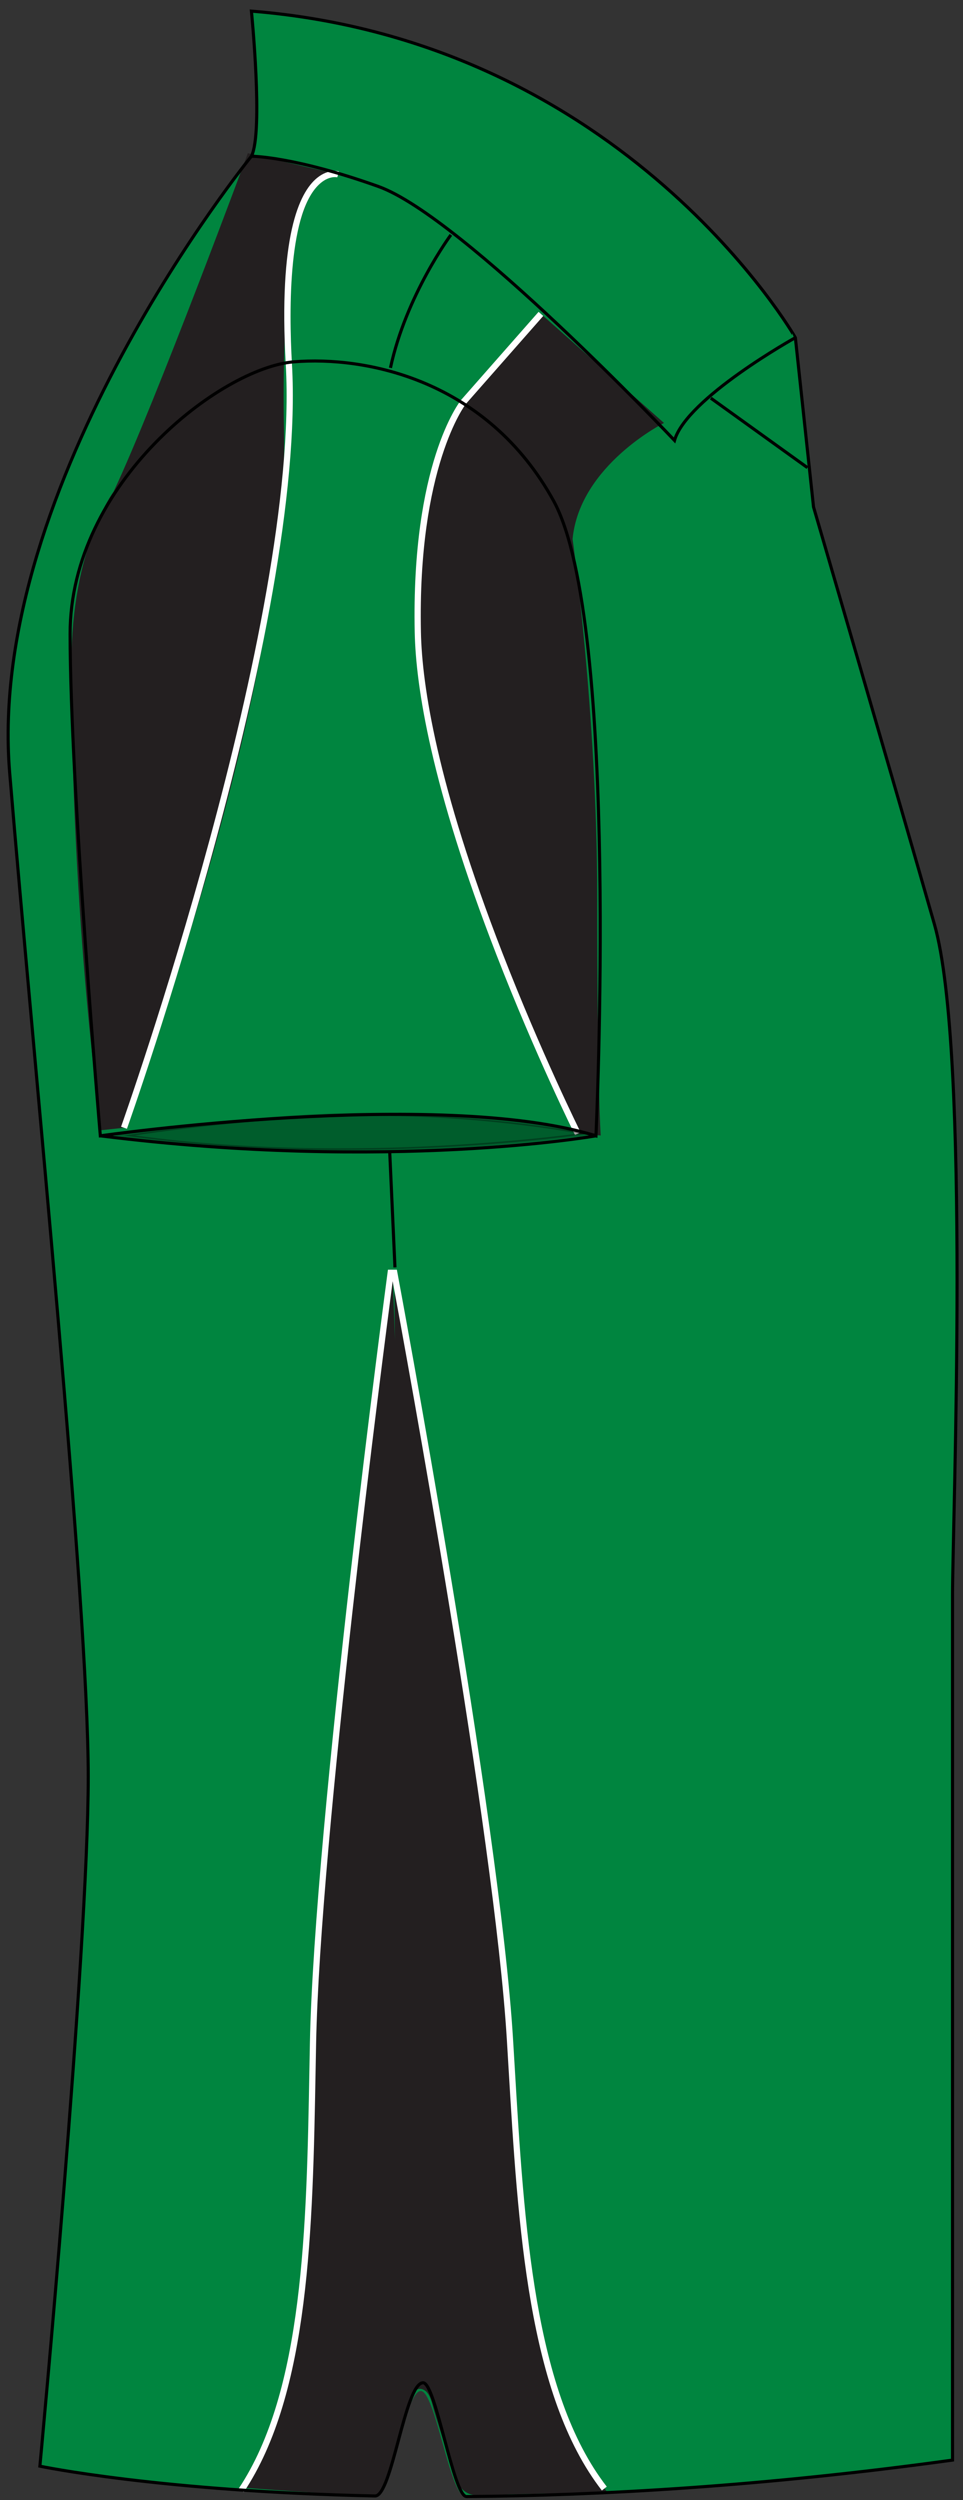 <?xml version="1.0" encoding="utf-8"?>
<!-- Generator: Adobe Illustrator 16.0.4, SVG Export Plug-In . SVG Version: 6.00 Build 0)  -->
<!DOCTYPE svg PUBLIC "-//W3C//DTD SVG 1.1//EN" "http://www.w3.org/Graphics/SVG/1.1/DTD/svg11.dtd">
<svg version="1.1" id="layer_1" xmlns="http://www.w3.org/2000/svg" xmlns:xlink="http://www.w3.org/1999/xlink" x="0px" y="0px"
	 width="310.111px" height="804.731px" viewBox="0 0 310.111 804.731" enable-background="new 0 0 310.111 804.731"
	 xml:space="preserve">
<rect x="0" y="0" width="310.111" height="804.731" fill="#333333" stroke="none"/>
<path id="primary" fill="#00853F" d="M80.963,3.578c0,0,3.894,38.921,0,46.711c0,0-85.638,105.103-77.842,198.521
	c7.781,93.423,25.295,266.649,25.295,323.091c0,56.439-15.572,221.885-15.572,221.885s38.642,8.135,107.924,9.594
	c4.768,0.105,9.683-33.82,14.74-33.785c4.659,0.027,9.436,34.021,14.333,33.984c43.426-0.312,96.201-3.354,156.897-11.75
	c0,0,0-254.963,0-278.322c0-23.354,5.844-175.167-5.84-216.033c-11.671-40.872-38.923-134.3-38.923-134.3l-5.849-54.492
	C256.131,108.679,201.64,13.31,80.963,3.578z"/>
<g id="secondary_1_">
	<path fill="#231F20" d="M213.825,136.143c0,0-27.182,13.59-29.444,37.373c0,0,7.927,55.494,7.927,115.516
		c0,60.022,1.133,76.444,1.133,76.444l-7.359-0.566c0,0-50.268-100.851-51.529-161.382c-1.132-54.36,14.723-74.178,14.723-74.178
		l24.916-28.312"/>
	<path fill="#231F20" d="M79.813,49.315c0,0-29.635,80.033-43.226,108.912c0,0-13.59,18.121-13.59,55.494
		c0,83.155,9.573,150.057,9.573,150.057l7.361-0.783c0,0,53.223-139.732,51.53-223.586c-1.836-90.849,17.416-83.297,17.416-83.297"
		/>
	<path fill="#231F20" d="M120.222,803.25c0.625-0.193,1.242-0.387,1.848-0.58c1.549-1.705,3.114-6.336,4.693-11.627
		c1.5-5.18,2.472-10.58,4.401-15.594c0.847-2.199,1.847-8.168,5.468-6.135c1.578,0.889,2.23,3.188,2.661,4.812
		c0.652,2.463,1.44,4.84,2.175,7.281c0.713,2.369,1.43,4.619,2.158,6.959c1.599,5.135,2.634,13.938,9.188,14.754
		c3.978,0.494,8.457-0.188,12.455-0.273c10.112-0.223,20.229-0.441,30.34-0.668c-25.862-31.793-28.041-89.846-31.449-145.969
		c-4.328-71.33-37.164-243.176-37.164-243.176s0.067,6.691,0.187,18.299c-0.473-13.668-0.748-21.666-0.748-21.666
		s-24.296,176.402-25.689,247.855c-1.046,54.018-0.887,109.77-22.637,143.18C88.603,801.477,113.714,803.276,120.222,803.25z"/>
</g>
<g id="tertiary_1_">
	<g>
		<path fill="#FFFFFF" d="M185.185,365.356c-0.126-0.253-12.734-25.629-25.33-58.076c-21.087-54.321-25.944-86.392-26.306-103.731
			c-1.126-54.101,14.286-74.003,14.942-74.823l24.944-28.348l1.502,1.321l-24.915,28.312c-0.125,0.159-15.583,20.236-14.474,73.496
			c0.358,17.178,5.188,49.001,26.17,103.049c12.563,32.362,25.13,57.656,25.255,57.908L185.185,365.356z"/>
	</g>
	<g>
		<path fill="#FFFFFF" d="M40.874,363.332l-1.884-0.673c0.578-1.618,57.724-162.756,53.034-245.335
			c-2.327-40.976,4.208-55.283,10.101-60.069c3.654-2.968,6.875-2.146,7.012-2.109l-0.521,1.932c-0.088-0.022-2.46-0.57-5.318,1.802
			c-10.461,8.687-10.303,40.275-9.277,58.332C98.734,200.192,41.453,361.709,40.874,363.332z"/>
	</g>
	<g>
		<path fill="#FFFFFF" d="M78.508,802.137l-1.663-1.109c20.915-31.337,21.869-83.954,22.792-134.84
			c0.052-2.853,0.104-5.703,0.158-8.549c1.379-70.688,24.784-246.331,25.02-248.098l0.116-0.867h2.864l0.153,0.815
			c0.329,1.754,32.977,176.222,37.261,246.798c0.174,2.859,0.345,5.725,0.516,8.591c3.084,51.791,6.272,105.346,29.671,135.509
			l-1.58,1.227c-23.778-30.653-26.985-84.521-30.088-136.616c-0.171-2.865-0.341-5.729-0.515-8.589
			c-3.994-65.791-32.709-222.182-36.759-244.016c-2.914,22.111-23.375,179.414-24.66,245.285c-0.055,2.845-0.107,5.694-0.159,8.546
			C100.708,717.398,99.749,770.314,78.508,802.137z"/>
	</g>
</g>
<g id="outline">
	<path opacity="0.3" stroke="#000000" stroke-miterlimit="10" enable-background="new    " d="M39.985,365.476
		c0,0,41.903-6.795,80.408-6.795c38.504,0,69.083,6.229,69.083,6.229S114.165,376.234,39.985,365.476z"/>
	<path fill="none" stroke="#000000" d="M80.963,3.578c0,0,3.894,38.921,0,46.711c0,0-85.638,105.103-77.842,198.521
		c7.781,93.423,25.295,266.649,25.295,323.091c0,56.439-15.572,221.885-15.572,221.885s38.646,8.131,107.933,9.594
		c5.472,0.119,9.627-36.457,15.479-36.43c4.07,0.018,9.737,36.658,13.984,36.621c43.349-0.326,95.989-3.371,156.499-11.742
		c0,0,0-254.963,0-278.322c0-23.354,5.844-175.167-5.84-216.033c-11.672-40.872-38.922-134.3-38.922-134.3l-5.85-54.492
		C256.131,108.679,201.64,13.31,80.963,3.578z"/>
	<path fill="none" stroke="#000000" d="M256.131,108.679c0,0-35.036,19.465-38.921,33.082c0,0-68.114-72.006-95.374-81.743
		c-27.251-9.729-40.872-9.729-40.872-9.729"/>
	<path fill="none" stroke="#000000" d="M145.194,75.599c0,0-14.417,19.398-19.456,42.809"/>
	<path fill="none" stroke="#000000" d="M32.31,365.59c0,0,108.991-15.572,159.604,0c0,0,7.776-165.435-13.636-204.364
		c-21.401-38.92-60.333-46.706-83.694-44.76c-23.349,1.941-72.011,38.925-72.011,87.583C22.573,252.702,32.31,365.59,32.31,365.59z"
		/>
	<path fill="none" stroke="#000000" d="M191.914,365.59c0,0-66.176,11.68-159.604,0"/>
	<line fill="none" stroke="#000000" x1="228.894" y1="128.145" x2="260.026" y2="150.525"/>
	<line fill="none" stroke="#000000" x1="127.188" y1="407.944" x2="125.49" y2="370.573"/>
</g>
</svg>
